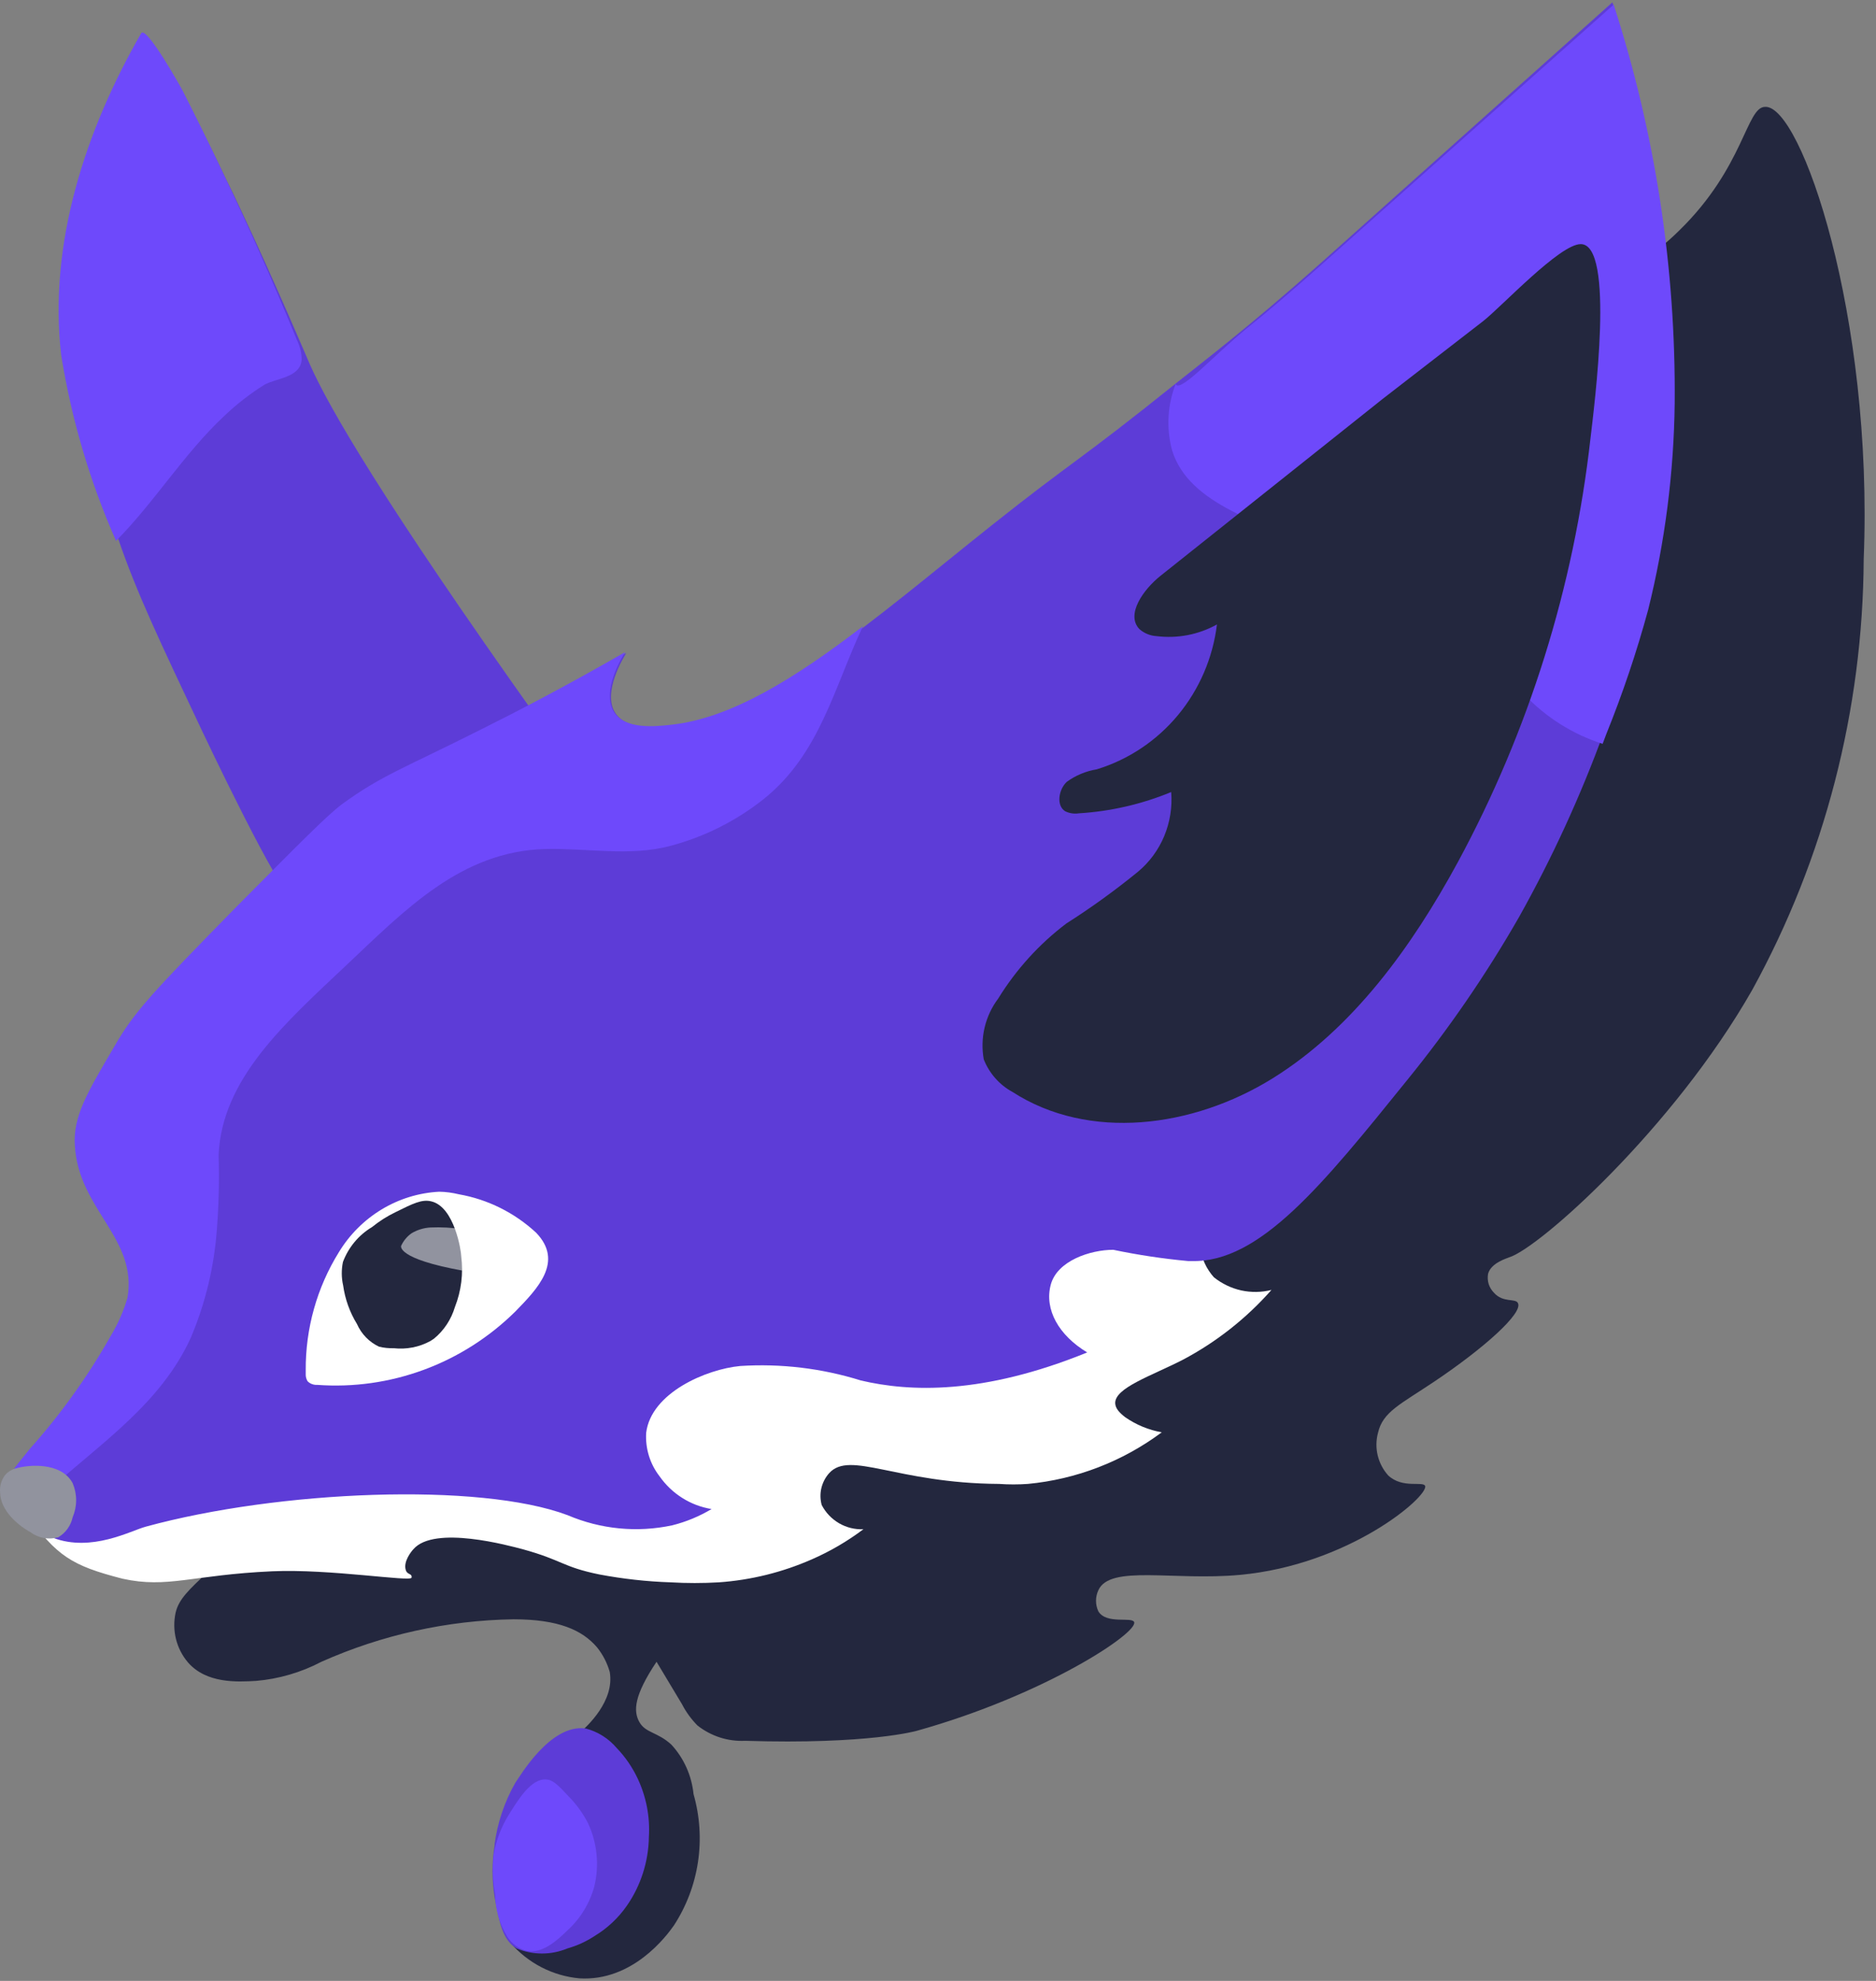 <svg width="36" height="38" viewBox="0 0 36 38" fill="none" xmlns="http://www.w3.org/2000/svg">
<rect x="0" y="0" width="36" height="38" fill="#808080" stroke="none"/>
<path d="M4.335 3.432L4.475 3.717L4.612 4.007C5.281 5.425 5.939 6.974 5.939 6.974C6.295 7.789 7.35 9.615 10.349 13.83C9.965 13.944 9.605 14.13 9.286 14.376C9.094 14.539 9.05 14.726 8.885 14.828L5.894 16.715C5.858 16.74 5.706 16.715 5.63 16.817C5.554 16.919 5.63 17.18 5.606 17.192C5.421 17.286 3.878 14.021 3.878 14.021C3.044 12.256 2.627 11.376 2.274 10.353C1.673 8.723 1.36 7.907 1.236 6.811C0.955 4.671 1.669 2.511 2.763 0.656C2.763 0.656 3.509 1.749 3.565 1.879C3.826 2.393 4.082 2.898 4.335 3.432Z" fill="#5D3CD7"/>
<path d="M2.225 10.378C2.966 9.632 3.532 8.699 4.306 7.977C4.541 7.753 4.797 7.554 5.071 7.382C5.3 7.252 5.761 7.248 5.789 6.901C5.787 6.772 5.757 6.646 5.701 6.53C5.257 5.443 4.781 4.369 4.273 3.306C4.029 2.784 3.772 2.267 3.512 1.753C3.48 1.688 2.81 0.49 2.71 0.636C1.643 2.491 0.926 4.668 1.174 6.812C1.37 8.033 1.72 9.224 2.217 10.354L2.225 10.378Z" fill="#6E49FB"/>
<path d="M6.589 29.453C6.008 29.657 6.04 29.612 5.699 29.718C5.511 29.775 5.298 29.974 5.166 29.889C5.106 29.844 5.122 29.775 5.054 29.718C4.986 29.661 4.91 29.636 4.629 29.742C4.393 29.833 4.178 29.972 3.995 30.15C3.619 30.5 3.43 30.68 3.37 30.936C3.334 31.103 3.336 31.276 3.377 31.442C3.418 31.607 3.497 31.761 3.607 31.89C3.963 32.298 4.549 32.265 4.91 32.245C5.349 32.208 5.777 32.083 6.168 31.878C7.331 31.36 8.584 31.083 9.853 31.063C10.719 31.063 11.176 31.271 11.457 31.601C11.569 31.74 11.652 31.901 11.701 32.074C11.797 32.632 11.264 33.117 11.136 33.231C11.516 33.446 11.823 33.773 12.018 34.169C12.216 34.589 12.279 35.061 12.2 35.52C12.121 35.979 11.903 36.401 11.577 36.728C11.334 36.942 11.048 37.1 10.74 37.193C10.431 37.285 10.107 37.308 9.789 37.262C10.129 37.658 10.605 37.904 11.12 37.951C12.142 38.012 12.792 37.136 12.932 36.936C13.171 36.569 13.329 36.154 13.394 35.719C13.459 35.284 13.43 34.84 13.309 34.417C13.273 34.062 13.124 33.728 12.884 33.468C12.619 33.223 12.391 33.248 12.27 33.035C12.15 32.824 12.166 32.526 12.599 31.878L13.088 32.693C13.166 32.844 13.266 32.981 13.385 33.101C13.646 33.306 13.97 33.41 14.299 33.394C16.668 33.468 17.59 33.203 17.59 33.203C20.044 32.518 21.844 31.324 21.764 31.116C21.72 31.01 21.235 31.165 21.078 30.912C21.048 30.849 21.032 30.779 21.032 30.708C21.032 30.637 21.048 30.568 21.078 30.504C21.303 30.011 22.522 30.329 23.793 30.211C25.881 30.019 27.401 28.719 27.349 28.507C27.313 28.405 26.916 28.564 26.639 28.303C26.542 28.195 26.473 28.064 26.438 27.921C26.404 27.779 26.405 27.63 26.443 27.488C26.535 27.081 26.876 26.938 27.525 26.502C28.479 25.862 29.229 25.189 29.129 24.998C29.085 24.9 28.844 24.998 28.668 24.798C28.622 24.751 28.587 24.694 28.567 24.631C28.548 24.568 28.544 24.5 28.556 24.435C28.612 24.223 28.924 24.138 28.956 24.121C29.526 23.954 32.112 21.647 33.627 18.986C35.014 16.461 35.749 13.62 35.764 10.728C35.953 6.061 34.561 2.009 33.872 2.05C33.511 2.05 33.471 3.204 32.228 4.418C31.982 4.661 31.713 4.879 31.426 5.07L31.282 5.164C30.961 5.36 28.475 10.87 22.919 24.024C22.501 24.759 21.933 25.395 21.255 25.89C20.397 26.498 20.204 26.485 18.793 27.178C18.487 27.402 18.145 27.57 17.783 27.676C17.013 27.79 16.765 27.268 16.179 27.268C14.748 27.211 14.095 30.178 12.639 30.121C12.179 30.039 11.724 29.932 11.276 29.799C10.791 29.701 10.474 29.848 10.25 29.632C10.025 29.416 10.142 29.094 9.905 28.841C9.564 28.479 8.827 28.658 8.301 28.793C8.141 28.833 8.029 28.874 7.828 28.943C7.167 29.159 7.119 29.269 6.589 29.453Z" fill="#23273E"/>
<path d="M24.399 24.745C24.209 24.793 24.01 24.796 23.818 24.754C23.626 24.711 23.447 24.625 23.293 24.501C23.172 24.366 23.008 24.093 23.1 23.963C23.1 23.934 23.169 23.901 23.273 23.905C23.174 23.787 23.061 23.681 22.936 23.592C22.134 23.013 21.148 23.535 19.139 23.592C18.663 23.602 18.188 23.642 17.716 23.71C16.086 24.03 14.503 24.562 13.005 25.291C12.227 25.634 10.259 26.543 8.283 27.329C5.075 28.63 3.941 28.821 3.002 28.874C1.977 28.935 1.505 29.258 0.501 29.035C1.088 29.854 1.382 30.035 2.349 30.284C3.219 30.476 3.688 30.211 5.224 30.142C6.338 30.093 7.886 30.35 7.898 30.264C7.91 30.178 7.821 30.215 7.789 30.125C7.729 29.958 7.902 29.75 7.934 29.718C8.335 29.253 9.778 29.653 10.027 29.718C10.8 29.93 10.784 30.056 11.502 30.203C11.953 30.288 12.41 30.339 12.869 30.354C13.177 30.372 13.487 30.372 13.795 30.354C14.41 30.311 15.013 30.162 15.579 29.913C15.93 29.76 16.262 29.566 16.569 29.335C16.406 29.343 16.244 29.303 16.102 29.221C15.96 29.138 15.844 29.017 15.768 28.87C15.739 28.764 15.737 28.652 15.762 28.546C15.788 28.439 15.839 28.34 15.912 28.259C16.313 27.819 17.199 28.454 19.171 28.466C19.356 28.479 19.54 28.479 19.725 28.466C20.654 28.378 21.541 28.036 22.294 27.476C22.043 27.432 21.804 27.333 21.593 27.187C21.477 27.097 21.409 27.02 21.401 26.926C21.38 26.624 22.102 26.392 22.703 26.082C23.343 25.743 23.917 25.291 24.399 24.745Z" fill="white"/>
<path d="M2.145 25.646C2.285 25.416 2.394 25.168 2.469 24.908C2.678 23.767 1.531 23.2 1.459 21.994C1.427 21.431 1.692 20.979 2.221 20.078C2.594 19.451 2.922 19.076 4.574 17.392C5.705 16.243 6.274 15.66 6.579 15.448C7.348 14.881 7.781 14.751 9.273 14.001C9.934 13.667 10.877 13.186 12.019 12.525C11.971 12.603 11.546 13.292 11.811 13.683C12.027 14.009 12.613 13.952 12.901 13.919C14.725 13.712 16.782 11.865 19.027 10.08C20.595 8.833 20.667 8.878 22.567 7.353C23.004 7.003 23.954 6.285 25.35 5.042L30.942 0.045C31.735 2.513 32.125 5.096 32.097 7.691C32.077 9.028 31.905 10.357 31.584 11.653C31.366 12.463 31.099 13.258 30.782 14.034C30.334 15.263 29.788 16.453 29.15 17.592C28.519 18.693 27.8 19.74 27.001 20.722C25.378 22.732 24.175 24.224 22.868 24.191H22.8C22.318 24.146 21.838 24.074 21.364 23.975C20.927 23.975 20.282 24.183 20.162 24.651C20.041 25.12 20.314 25.613 20.863 25.944C18.859 26.759 17.456 26.702 16.521 26.482C15.772 26.248 14.987 26.154 14.204 26.204C13.551 26.266 12.496 26.718 12.4 27.484C12.381 27.785 12.473 28.083 12.657 28.32C12.774 28.487 12.922 28.628 13.094 28.736C13.265 28.844 13.456 28.916 13.655 28.948C13.419 29.089 13.163 29.195 12.897 29.261C12.225 29.404 11.526 29.336 10.893 29.066C9.201 28.43 5.348 28.589 2.798 29.286C2.509 29.363 1.764 29.779 1.022 29.502C0.621 29.347 0.14 28.96 0.136 28.536C0.136 28.308 0.268 28.177 0.585 27.806C1.18 27.146 1.703 26.422 2.145 25.646Z" fill="#5D3CD7"/>
<path d="M12.879 13.903C12.586 13.936 12.005 13.997 11.789 13.671C11.524 13.263 11.949 12.586 11.997 12.509C10.863 13.161 9.912 13.654 9.247 13.985C7.751 14.739 7.327 14.869 6.557 15.431C6.268 15.648 5.699 16.226 4.552 17.38C2.9 19.063 2.572 19.418 2.199 20.066C1.67 20.967 1.397 21.419 1.437 21.982C1.509 23.204 2.64 23.75 2.447 24.892C2.372 25.151 2.263 25.399 2.123 25.63C1.685 26.404 1.166 27.129 0.575 27.79C0.274 28.169 0.142 28.295 0.142 28.523C0.164 28.689 0.225 28.848 0.319 28.985C0.413 29.123 0.538 29.235 0.683 29.314C0.663 29.172 0.679 29.026 0.731 28.892C0.782 28.758 0.866 28.639 0.976 28.548C1.958 27.668 3.085 26.918 3.658 25.67C3.942 25.003 4.112 24.292 4.163 23.567C4.199 23.098 4.21 22.627 4.195 22.157C4.259 20.689 5.47 19.626 6.649 18.513C7.763 17.465 8.846 16.328 10.462 16.287C11.264 16.267 12.089 16.434 12.867 16.226C13.519 16.053 14.129 15.747 14.659 15.325C15.734 14.461 16.002 13.194 16.56 12.012C15.265 13.006 14.026 13.781 12.879 13.903Z" fill="#6E49FB"/>
<path d="M17.188 15.696C17.98 15.393 18.703 14.928 19.312 14.331C19.643 13.972 19.94 13.581 20.198 13.165L19.465 13.744C17.885 15.015 17.568 15.195 16.598 15.945C16.787 15.863 16.979 15.782 17.188 15.696Z" fill="#5D3CD7"/>
<path d="M25.402 10.593C26.853 11.318 27.494 10.776 28.228 11.595C28.729 12.162 28.629 12.639 29.25 13.323C29.666 13.762 30.183 14.087 30.754 14.269L30.826 14.078C31.14 13.301 31.408 12.506 31.628 11.697C31.95 10.402 32.121 9.072 32.137 7.735C32.16 5.139 31.764 2.556 30.966 0.089L25.354 5.082C24.804 5.571 24.327 5.979 23.918 6.305C23.281 6.83 22.695 7.487 22.571 7.385C22.568 7.378 22.566 7.37 22.566 7.362C22.566 7.355 22.568 7.347 22.571 7.34C22.404 7.751 22.376 8.207 22.491 8.636C22.82 9.708 24.247 10.018 25.402 10.593Z" fill="#6E49FB"/>
<path d="M22.266 11.049C21.945 11.306 21.597 11.787 21.865 12.068C21.957 12.149 22.073 12.196 22.194 12.203C22.594 12.253 22.999 12.175 23.353 11.979C23.275 12.619 23.015 13.223 22.606 13.717C22.197 14.21 21.655 14.572 21.047 14.758C20.839 14.792 20.642 14.874 20.47 14.999C20.314 15.146 20.266 15.451 20.438 15.561C20.52 15.602 20.612 15.616 20.703 15.602C21.311 15.565 21.91 15.427 22.475 15.194C22.498 15.483 22.452 15.772 22.341 16.039C22.23 16.305 22.057 16.54 21.837 16.723C21.399 17.08 20.942 17.411 20.466 17.713C19.944 18.107 19.5 18.596 19.155 19.156C19.031 19.32 18.943 19.509 18.895 19.709C18.847 19.91 18.842 20.119 18.878 20.322C18.984 20.589 19.178 20.81 19.428 20.946C20.891 21.891 22.887 21.639 24.423 20.685C25.959 19.731 27.089 18.17 27.975 16.54C29.337 14.024 30.201 11.261 30.521 8.408C30.593 7.788 30.998 4.679 30.333 4.683C29.932 4.683 28.825 5.873 28.464 6.158L26.536 7.65L22.266 11.049Z" fill="#23273E"/>
<path d="M0.095 28.3C0.149 28.235 0.222 28.19 0.303 28.169C0.528 28.1 1.169 28.035 1.394 28.451C1.438 28.554 1.461 28.666 1.461 28.779C1.461 28.892 1.438 29.003 1.394 29.107C1.376 29.187 1.343 29.262 1.295 29.328C1.247 29.394 1.187 29.449 1.117 29.49C1.027 29.515 0.932 29.52 0.839 29.503C0.747 29.486 0.66 29.448 0.584 29.392C0.516 29.355 0.014 29.07 0.002 28.63C-0.009 28.512 0.024 28.394 0.095 28.3Z" fill="#91939E"/>
<path d="M5.867 26.289V26.367C5.866 26.413 5.879 26.458 5.903 26.497C5.927 26.521 5.956 26.54 5.988 26.551C6.019 26.563 6.053 26.568 6.087 26.566C6.782 26.617 7.48 26.518 8.135 26.276C8.79 26.034 9.387 25.654 9.888 25.16C10.317 24.72 10.822 24.202 10.289 23.648C9.874 23.263 9.359 23.007 8.805 22.91C8.682 22.88 8.555 22.863 8.428 22.861C8.039 22.881 7.661 22.997 7.326 23.199C6.991 23.401 6.709 23.682 6.504 24.019C6.082 24.698 5.861 25.486 5.867 26.289Z" fill="white"/>
<path d="M9.493 35.388C9.438 35.723 9.438 36.066 9.493 36.402C9.582 36.871 9.642 37.218 9.914 37.377C10.226 37.507 10.576 37.507 10.889 37.377C11.075 37.324 11.252 37.243 11.414 37.136C11.655 36.99 11.864 36.794 12.027 36.561C12.296 36.175 12.444 35.714 12.452 35.241C12.476 34.853 12.401 34.466 12.236 34.116C12.134 33.9 11.999 33.703 11.835 33.533C11.679 33.349 11.472 33.219 11.241 33.158C10.56 33.06 9.97 34.091 9.89 34.197C9.681 34.563 9.545 34.968 9.489 35.388H9.493Z" fill="#5D3CD7"/>
<path d="M9.475 35.571C9.446 35.829 9.455 36.09 9.503 36.345C9.506 36.634 9.588 36.916 9.739 37.16C9.822 37.284 9.944 37.374 10.084 37.417C10.401 37.499 10.701 37.213 10.886 37.034C11.133 36.81 11.313 36.519 11.403 36.194C11.504 35.785 11.461 35.353 11.283 34.972C11.184 34.781 11.057 34.606 10.906 34.454C10.713 34.246 10.613 34.144 10.485 34.136C10.188 34.108 9.932 34.544 9.763 34.813C9.619 35.044 9.521 35.301 9.475 35.571Z" fill="#6E49FB"/>
<path d="M6.585 24.66C6.622 24.922 6.712 25.174 6.85 25.398C6.935 25.591 7.086 25.746 7.275 25.834C7.367 25.856 7.461 25.866 7.556 25.863C7.799 25.89 8.046 25.842 8.261 25.724L8.329 25.679C8.52 25.522 8.659 25.31 8.73 25.072C8.851 24.764 8.893 24.43 8.851 24.102C8.851 24 8.722 23.152 8.277 23.046C8.097 23.001 7.925 23.087 7.588 23.254C7.428 23.331 7.277 23.427 7.139 23.539C6.884 23.691 6.687 23.927 6.581 24.208C6.55 24.357 6.551 24.511 6.585 24.66Z" fill="#23273E"/>
<path opacity="0.5" d="M8.897 24.378C8.959 24.371 9.017 24.346 9.065 24.305C9.103 24.264 9.129 24.213 9.142 24.158C9.202 23.983 9.246 23.751 9.093 23.641C9.028 23.602 8.953 23.58 8.877 23.58C8.673 23.549 8.466 23.538 8.26 23.547C8.132 23.554 8.009 23.592 7.899 23.657C7.812 23.718 7.743 23.801 7.698 23.898C7.698 23.898 7.594 24.146 8.897 24.378Z" fill="white"/>
</svg>
